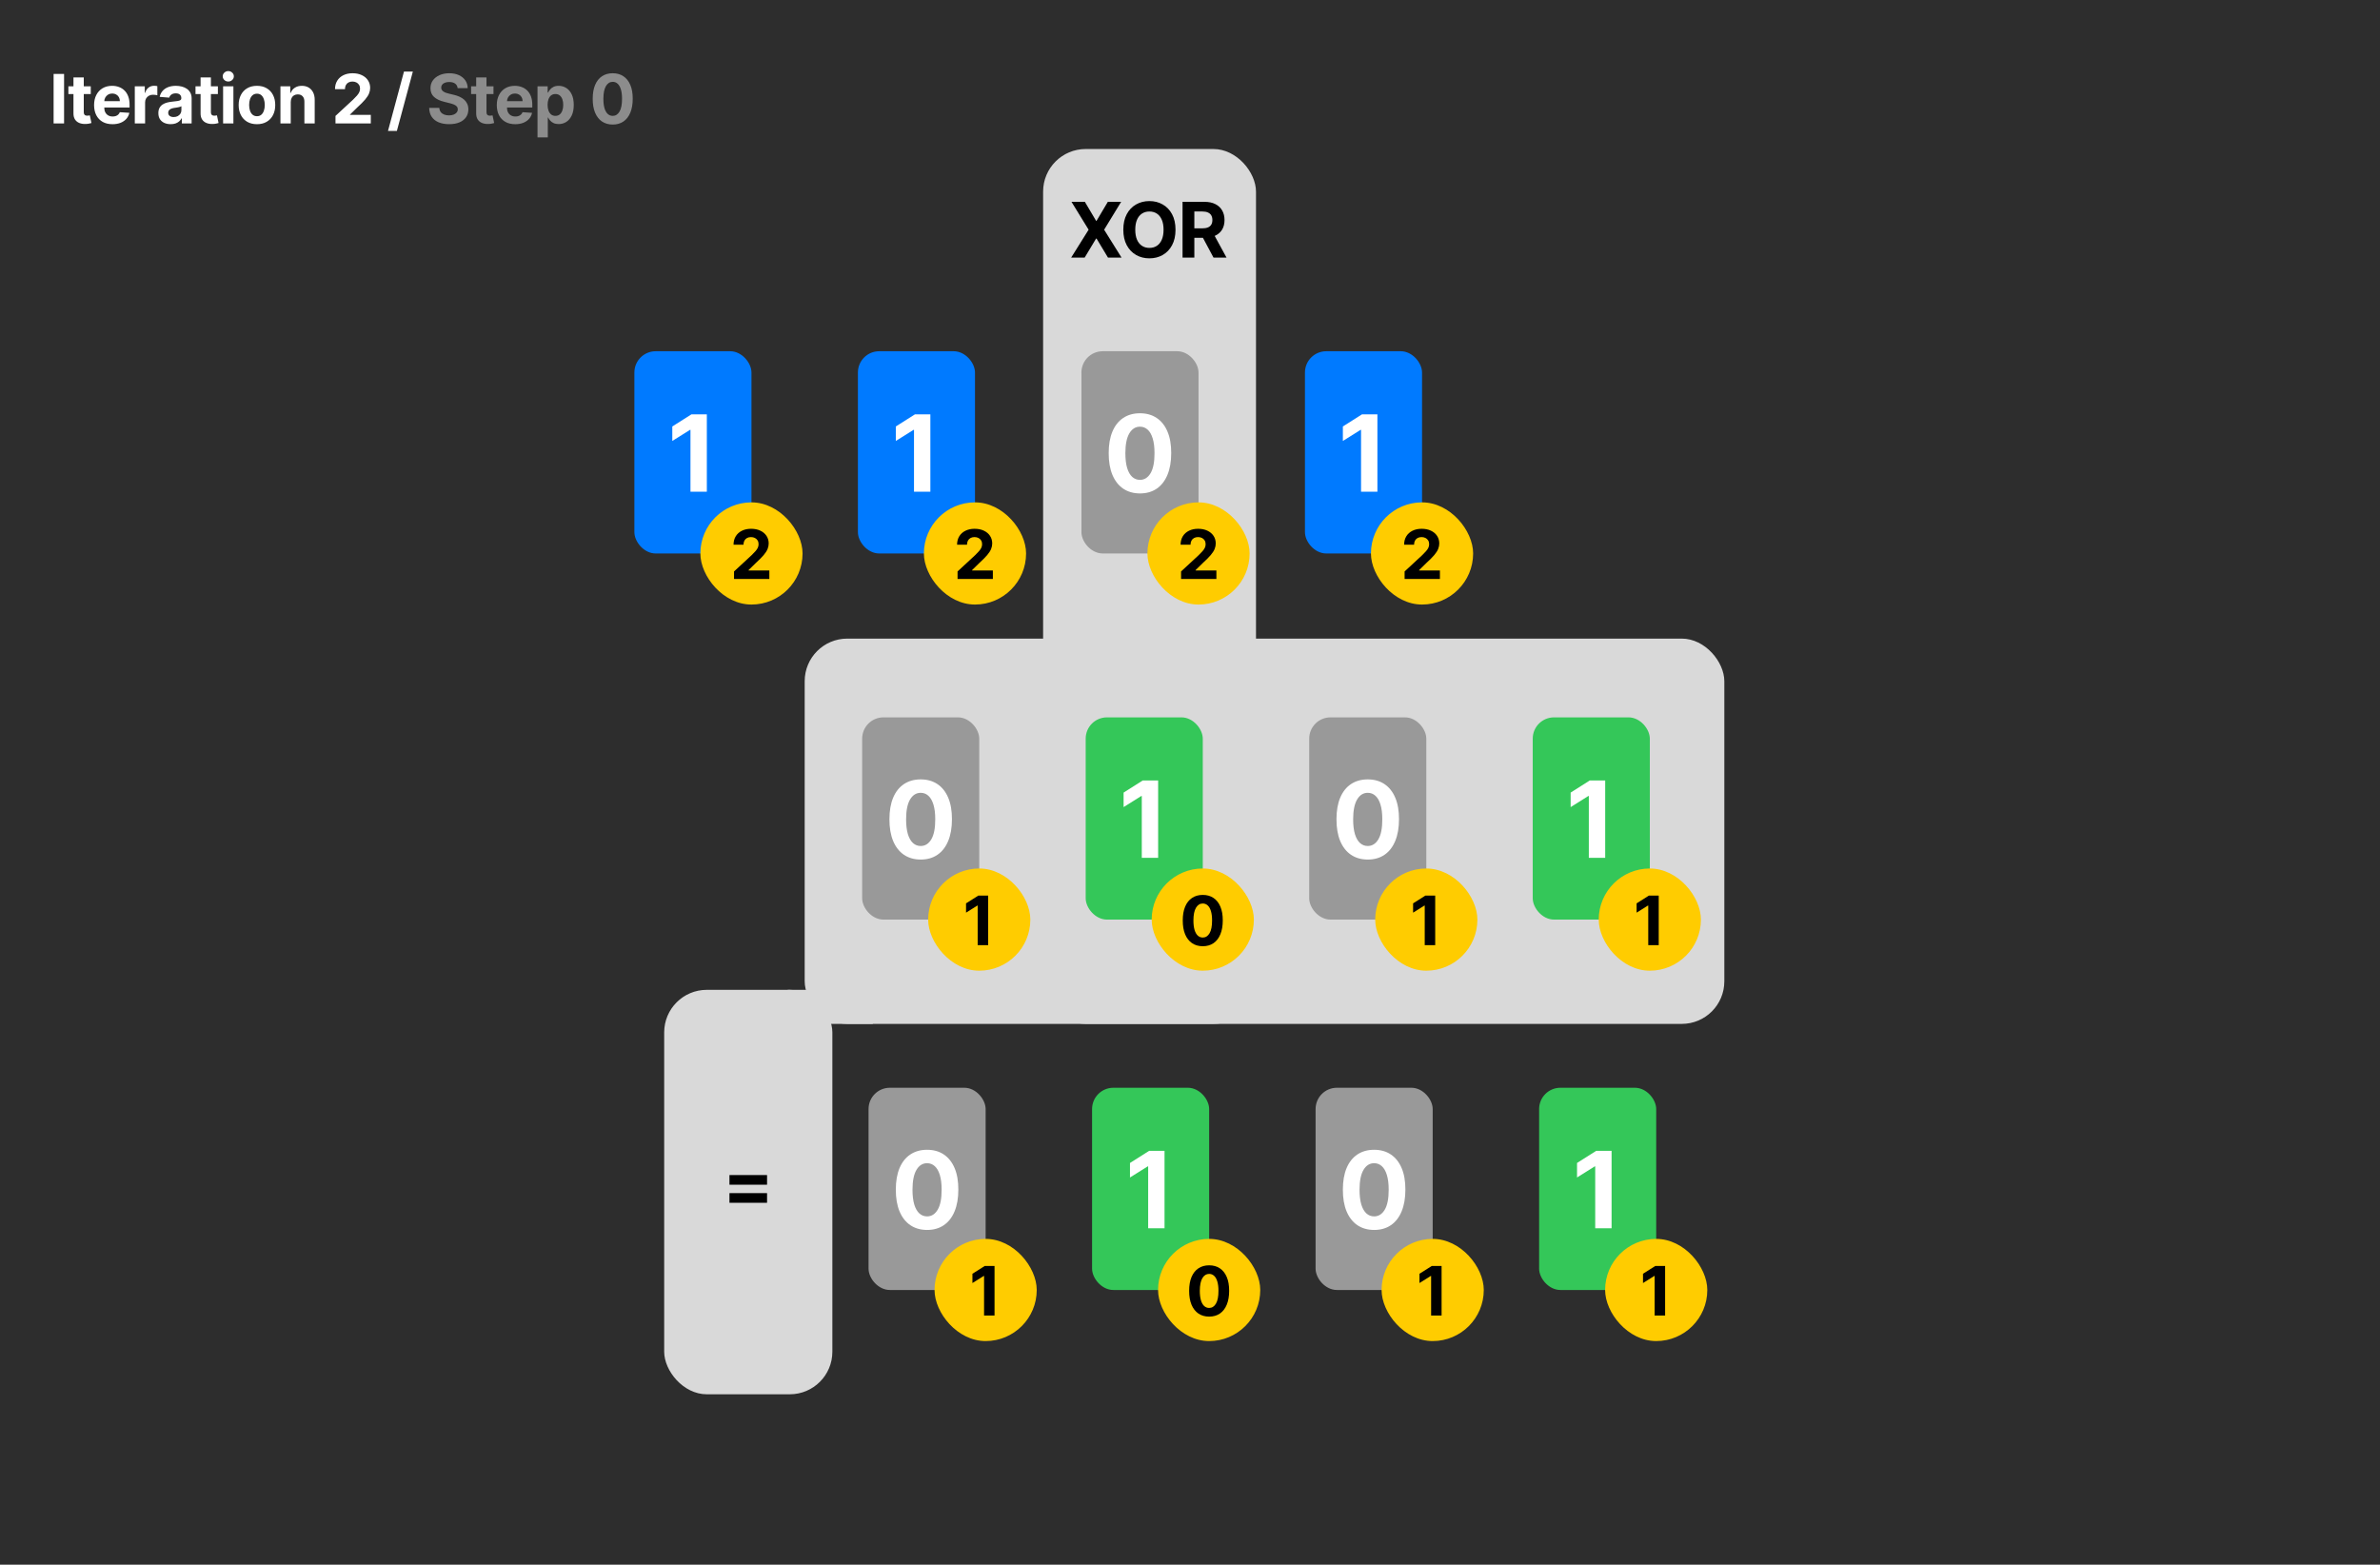 <svg width="1118" height="735" viewBox="0 0 1118 735" fill="none" xmlns="http://www.w3.org/2000/svg">
<rect x="0" y="0" width="1118" height="735" fill="#333333" stroke="none"/>
<g clip-path="url(#clip0_1_2344)">
<rect width="1118" height="735" fill="white"/>
<rect width="1888" height="1020" fill="#2D2D2D"/>
<rect x="490" y="70" width="100" height="411" rx="20" fill="#D9D9D9"/>
<rect x="312" y="465" width="79" height="190" rx="20" fill="#D9D9D9"/>
<rect x="378" y="300" width="432" height="181" rx="20" fill="#D9D9D9"/>
<rect x="298" y="165" width="55" height="95" rx="10" fill="#007AFF"/>
<path d="M332.036 194.636V231H324.348V201.934H324.135L315.808 207.154V200.336L324.81 194.636H332.036Z" fill="white"/>
<rect x="329" y="236" width="48" height="48" rx="24" fill="#FFCC00"/>
<path d="M344.808 272V268.455L353.092 260.784C353.797 260.102 354.388 259.489 354.865 258.943C355.35 258.398 355.717 257.864 355.967 257.341C356.217 256.811 356.342 256.239 356.342 255.625C356.342 254.943 356.187 254.356 355.876 253.864C355.566 253.364 355.142 252.981 354.604 252.716C354.066 252.443 353.456 252.307 352.774 252.307C352.062 252.307 351.441 252.451 350.911 252.739C350.38 253.027 349.971 253.439 349.683 253.977C349.395 254.515 349.251 255.155 349.251 255.898H344.581C344.581 254.375 344.926 253.053 345.615 251.932C346.304 250.811 347.27 249.943 348.513 249.33C349.755 248.716 351.187 248.409 352.808 248.409C354.475 248.409 355.926 248.705 357.161 249.295C358.403 249.879 359.369 250.689 360.058 251.727C360.748 252.765 361.092 253.955 361.092 255.295C361.092 256.174 360.918 257.042 360.57 257.898C360.229 258.754 359.619 259.705 358.74 260.75C357.861 261.788 356.623 263.034 355.024 264.489L351.626 267.818V267.977H361.399V272H344.808Z" fill="black"/>
<rect x="403" y="165" width="55" height="95" rx="10" fill="#007AFF"/>
<path d="M437.036 194.636V231H429.348V201.934H429.135L420.808 207.154V200.336L429.81 194.636H437.036Z" fill="white"/>
<rect x="434" y="236" width="48" height="48" rx="24" fill="#FFCC00"/>
<path d="M449.808 272V268.455L458.092 260.784C458.797 260.102 459.388 259.489 459.865 258.943C460.35 258.398 460.717 257.864 460.967 257.341C461.217 256.811 461.342 256.239 461.342 255.625C461.342 254.943 461.187 254.356 460.876 253.864C460.566 253.364 460.142 252.981 459.604 252.716C459.066 252.443 458.456 252.307 457.774 252.307C457.062 252.307 456.441 252.451 455.911 252.739C455.38 253.027 454.971 253.439 454.683 253.977C454.395 254.515 454.251 255.155 454.251 255.898H449.581C449.581 254.375 449.926 253.053 450.615 251.932C451.304 250.811 452.27 249.943 453.513 249.33C454.755 248.716 456.187 248.409 457.808 248.409C459.475 248.409 460.926 248.705 462.161 249.295C463.403 249.879 464.369 250.689 465.058 251.727C465.748 252.765 466.092 253.955 466.092 255.295C466.092 256.174 465.918 257.042 465.57 257.898C465.229 258.754 464.619 259.705 463.74 260.75C462.861 261.788 461.623 263.034 460.024 264.489L456.626 267.818V267.977H466.399V272H449.808Z" fill="black"/>
<rect x="508" y="165" width="55" height="95" rx="10" fill="#999999"/>
<path d="M535.493 231.799C532.439 231.787 529.812 231.036 527.61 229.544C525.42 228.053 523.733 225.892 522.549 223.063C521.378 220.234 520.798 216.831 520.809 212.854C520.809 208.888 521.395 205.509 522.567 202.715C523.751 199.922 525.438 197.797 527.628 196.341C529.829 194.873 532.451 194.139 535.493 194.139C538.535 194.139 541.151 194.873 543.341 196.341C545.543 197.809 547.236 199.939 548.419 202.733C549.603 205.515 550.189 208.888 550.177 212.854C550.177 216.843 549.585 220.252 548.402 223.081C547.23 225.91 545.549 228.07 543.359 229.562C541.169 231.053 538.547 231.799 535.493 231.799ZM535.493 225.425C537.577 225.425 539.24 224.377 540.483 222.282C541.726 220.187 542.341 217.044 542.329 212.854C542.329 210.096 542.045 207.799 541.477 205.964C540.921 204.13 540.128 202.751 539.098 201.827C538.08 200.904 536.878 200.442 535.493 200.442C533.422 200.442 531.765 201.478 530.522 203.55C529.279 205.621 528.651 208.723 528.64 212.854C528.64 215.647 528.918 217.979 529.474 219.849C530.042 221.708 530.841 223.105 531.871 224.04C532.901 224.963 534.108 225.425 535.493 225.425Z" fill="white"/>
<rect x="539" y="236" width="48" height="48" rx="24" fill="#FFCC00"/>
<path d="M554.808 272V268.455L563.092 260.784C563.797 260.102 564.388 259.489 564.865 258.943C565.35 258.398 565.717 257.864 565.967 257.341C566.217 256.811 566.342 256.239 566.342 255.625C566.342 254.943 566.187 254.356 565.876 253.864C565.566 253.364 565.142 252.981 564.604 252.716C564.066 252.443 563.456 252.307 562.774 252.307C562.062 252.307 561.441 252.451 560.911 252.739C560.38 253.027 559.971 253.439 559.683 253.977C559.395 254.515 559.251 255.155 559.251 255.898H554.581C554.581 254.375 554.926 253.053 555.615 251.932C556.304 250.811 557.27 249.943 558.513 249.33C559.755 248.716 561.187 248.409 562.808 248.409C564.475 248.409 565.926 248.705 567.161 249.295C568.403 249.879 569.369 250.689 570.058 251.727C570.748 252.765 571.092 253.955 571.092 255.295C571.092 256.174 570.918 257.042 570.57 257.898C570.229 258.754 569.619 259.705 568.74 260.75C567.861 261.788 566.623 263.034 565.024 264.489L561.626 267.818V267.977H571.399V272H554.808Z" fill="black"/>
<rect x="613" y="165" width="55" height="95" rx="10" fill="#007AFF"/>
<path d="M647.036 194.636V231H639.348V201.934H639.135L630.808 207.154V200.336L639.81 194.636H647.036Z" fill="white"/>
<rect x="644" y="236" width="48" height="48" rx="24" fill="#FFCC00"/>
<path d="M659.808 272V268.455L668.092 260.784C668.797 260.102 669.388 259.489 669.865 258.943C670.35 258.398 670.717 257.864 670.967 257.341C671.217 256.811 671.342 256.239 671.342 255.625C671.342 254.943 671.187 254.356 670.876 253.864C670.566 253.364 670.142 252.981 669.604 252.716C669.066 252.443 668.456 252.307 667.774 252.307C667.062 252.307 666.441 252.451 665.911 252.739C665.38 253.027 664.971 253.439 664.683 253.977C664.395 254.515 664.251 255.155 664.251 255.898H659.581C659.581 254.375 659.926 253.053 660.615 251.932C661.304 250.811 662.27 249.943 663.513 249.33C664.755 248.716 666.187 248.409 667.808 248.409C669.475 248.409 670.926 248.705 672.161 249.295C673.403 249.879 674.369 250.689 675.058 251.727C675.748 252.765 676.092 253.955 676.092 255.295C676.092 256.174 675.918 257.042 675.57 257.898C675.229 258.754 674.619 259.705 673.74 260.75C672.861 261.788 671.623 263.034 670.024 264.489L666.626 267.818V267.977H676.399V272H659.808Z" fill="black"/>
<rect x="408" y="511" width="55" height="95" rx="10" fill="#999999"/>
<path d="M435.493 577.799C432.439 577.787 429.812 577.036 427.61 575.544C425.42 574.053 423.733 571.892 422.549 569.063C421.378 566.234 420.798 562.831 420.809 558.854C420.809 554.888 421.395 551.509 422.567 548.715C423.751 545.922 425.438 543.797 427.628 542.341C429.829 540.873 432.451 540.139 435.493 540.139C438.535 540.139 441.151 540.873 443.341 542.341C445.543 543.809 447.236 545.939 448.419 548.733C449.603 551.515 450.189 554.888 450.177 558.854C450.177 562.843 449.585 566.252 448.402 569.081C447.23 571.91 445.549 574.07 443.359 575.562C441.169 577.053 438.547 577.799 435.493 577.799ZM435.493 571.425C437.577 571.425 439.24 570.377 440.483 568.282C441.726 566.187 442.341 563.044 442.329 558.854C442.329 556.096 442.045 553.799 441.477 551.964C440.921 550.13 440.128 548.751 439.098 547.827C438.08 546.904 436.878 546.442 435.493 546.442C433.422 546.442 431.765 547.478 430.522 549.55C429.279 551.621 428.651 554.723 428.64 558.854C428.64 561.647 428.918 563.979 429.474 565.849C430.042 567.708 430.841 569.105 431.871 570.04C432.901 570.963 434.108 571.425 435.493 571.425Z" fill="white"/>
<rect x="439" y="582" width="48" height="48" rx="24" fill="#FFCC00"/>
<path d="M467.183 594.727V618H462.263V599.398H462.126L456.797 602.739V598.375L462.558 594.727H467.183Z" fill="black"/>
<rect x="513" y="511" width="55" height="95" rx="10" fill="#34C759"/>
<path d="M547.036 540.636V577H539.348V547.934H539.135L530.808 553.154V546.336L539.81 540.636H547.036Z" fill="white"/>
<rect x="544" y="582" width="48" height="48" rx="24" fill="#FFCC00"/>
<path d="M567.996 618.511C566.041 618.504 564.359 618.023 562.95 617.068C561.549 616.114 560.469 614.731 559.712 612.92C558.962 611.11 558.59 608.932 558.598 606.386C558.598 603.848 558.973 601.686 559.723 599.898C560.481 598.11 561.56 596.75 562.962 595.818C564.371 594.879 566.049 594.409 567.996 594.409C569.943 594.409 571.617 594.879 573.018 595.818C574.428 596.758 575.511 598.121 576.268 599.909C577.026 601.689 577.401 603.848 577.393 606.386C577.393 608.939 577.015 611.121 576.257 612.932C575.507 614.742 574.431 616.125 573.03 617.08C571.628 618.034 569.95 618.511 567.996 618.511ZM567.996 614.432C569.329 614.432 570.393 613.761 571.189 612.42C571.984 611.08 572.378 609.068 572.371 606.386C572.371 604.621 572.189 603.152 571.825 601.977C571.469 600.803 570.962 599.92 570.303 599.33C569.651 598.739 568.882 598.443 567.996 598.443C566.67 598.443 565.609 599.106 564.814 600.432C564.018 601.758 563.617 603.742 563.609 606.386C563.609 608.174 563.787 609.667 564.143 610.864C564.507 612.053 565.018 612.947 565.678 613.545C566.337 614.136 567.109 614.432 567.996 614.432Z" fill="black"/>
<rect x="618" y="511" width="55" height="95" rx="10" fill="#999999"/>
<path d="M645.493 577.799C642.439 577.787 639.812 577.036 637.61 575.544C635.42 574.053 633.733 571.892 632.549 569.063C631.378 566.234 630.798 562.831 630.809 558.854C630.809 554.888 631.395 551.509 632.567 548.715C633.751 545.922 635.438 543.797 637.628 542.341C639.829 540.873 642.451 540.139 645.493 540.139C648.535 540.139 651.151 540.873 653.341 542.341C655.543 543.809 657.236 545.939 658.419 548.733C659.603 551.515 660.189 554.888 660.177 558.854C660.177 562.843 659.585 566.252 658.402 569.081C657.23 571.91 655.549 574.07 653.359 575.562C651.169 577.053 648.547 577.799 645.493 577.799ZM645.493 571.425C647.577 571.425 649.24 570.377 650.483 568.282C651.726 566.187 652.341 563.044 652.329 558.854C652.329 556.096 652.045 553.799 651.477 551.964C650.921 550.13 650.128 548.751 649.098 547.827C648.08 546.904 646.878 546.442 645.493 546.442C643.422 546.442 641.765 547.478 640.522 549.55C639.279 551.621 638.651 554.723 638.64 558.854C638.64 561.647 638.918 563.979 639.474 565.849C640.042 567.708 640.841 569.105 641.871 570.04C642.901 570.963 644.108 571.425 645.493 571.425Z" fill="white"/>
<rect x="649" y="582" width="48" height="48" rx="24" fill="#FFCC00"/>
<path d="M677.183 594.727V618H672.263V599.398H672.126L666.797 602.739V598.375L672.558 594.727H677.183Z" fill="black"/>
<rect x="723" y="511" width="55" height="95" rx="10" fill="#34C759"/>
<path d="M757.036 540.636V577H749.348V547.934H749.135L740.808 553.154V546.336L749.81 540.636H757.036Z" fill="white"/>
<rect x="754" y="582" width="48" height="48" rx="24" fill="#FFCC00"/>
<path d="M782.183 594.727V618H777.263V599.398H777.126L771.797 602.739V598.375L777.558 594.727H782.183Z" fill="black"/>
<path d="M509.613 94.818L514.893 103.741H515.098L520.403 94.818H526.655L518.665 107.909L526.834 121H520.467L515.098 112.064H514.893L509.524 121H503.183L511.378 107.909L503.336 94.818H509.613ZM552.195 107.909C552.195 110.764 551.653 113.193 550.571 115.196C549.497 117.199 548.031 118.729 546.173 119.786C544.324 120.834 542.244 121.358 539.935 121.358C537.608 121.358 535.52 120.83 533.67 119.773C531.821 118.716 530.359 117.186 529.286 115.183C528.212 113.18 527.675 110.756 527.675 107.909C527.675 105.054 528.212 102.625 529.286 100.622C530.359 98.619 531.821 97.094 533.67 96.046C535.52 94.989 537.608 94.46 539.935 94.46C542.244 94.46 544.324 94.989 546.173 96.046C548.031 97.094 549.497 98.619 550.571 100.622C551.653 102.625 552.195 105.054 552.195 107.909ZM546.582 107.909C546.582 106.06 546.305 104.5 545.751 103.23C545.206 101.96 544.435 100.997 543.438 100.341C542.44 99.685 541.273 99.356 539.935 99.356C538.597 99.356 537.429 99.685 536.432 100.341C535.435 100.997 534.659 101.96 534.105 103.23C533.56 104.5 533.287 106.06 533.287 107.909C533.287 109.759 533.56 111.318 534.105 112.588C534.659 113.858 535.435 114.821 536.432 115.477C537.429 116.134 538.597 116.462 539.935 116.462C541.273 116.462 542.44 116.134 543.438 115.477C544.435 114.821 545.206 113.858 545.751 112.588C546.305 111.318 546.582 109.759 546.582 107.909ZM555.503 121V94.818H565.833C567.81 94.818 569.497 95.172 570.895 95.879C572.301 96.578 573.371 97.571 574.104 98.858C574.845 100.136 575.216 101.641 575.216 103.371C575.216 105.109 574.841 106.605 574.091 107.858C573.341 109.102 572.255 110.057 570.831 110.722C569.416 111.386 567.703 111.719 565.692 111.719H558.776V107.27H564.797C565.854 107.27 566.732 107.125 567.431 106.835C568.13 106.545 568.649 106.111 568.99 105.531C569.34 104.952 569.514 104.232 569.514 103.371C569.514 102.501 569.34 101.768 568.99 101.172C568.649 100.575 568.125 100.124 567.418 99.817C566.719 99.501 565.837 99.344 564.772 99.344H561.039V121H555.503ZM569.642 109.085L576.149 121H570.039L563.672 109.085H569.642Z" fill="black"/>
<path d="M342.666 556.548V552.01H360.321V556.548H342.666ZM342.666 565.037V560.499H360.321V565.037H342.666Z" fill="black"/>
<rect x="370" y="465" width="40" height="16" fill="#D9D9D9"/>
<rect x="405" y="337" width="55" height="95" rx="10" fill="#999999"/>
<path d="M432.493 403.799C429.439 403.787 426.812 403.036 424.61 401.544C422.42 400.053 420.733 397.892 419.549 395.063C418.378 392.234 417.798 388.831 417.809 384.854C417.809 380.888 418.395 377.509 419.567 374.715C420.751 371.922 422.438 369.797 424.628 368.341C426.829 366.873 429.451 366.139 432.493 366.139C435.535 366.139 438.151 366.873 440.341 368.341C442.543 369.809 444.236 371.939 445.419 374.733C446.603 377.515 447.189 380.888 447.177 384.854C447.177 388.843 446.585 392.252 445.402 395.081C444.23 397.91 442.549 400.07 440.359 401.562C438.169 403.053 435.547 403.799 432.493 403.799ZM432.493 397.425C434.577 397.425 436.24 396.377 437.483 394.282C438.726 392.187 439.341 389.044 439.329 384.854C439.329 382.096 439.045 379.799 438.477 377.964C437.921 376.13 437.128 374.751 436.098 373.827C435.08 372.904 433.878 372.442 432.493 372.442C430.422 372.442 428.765 373.478 427.522 375.55C426.279 377.621 425.651 380.723 425.64 384.854C425.64 387.647 425.918 389.979 426.474 391.849C427.042 393.708 427.841 395.105 428.871 396.04C429.901 396.963 431.108 397.425 432.493 397.425Z" fill="white"/>
<rect x="436" y="408" width="48" height="48" rx="24" fill="#FFCC00"/>
<path d="M464.183 420.727V444H459.263V425.398H459.126L453.797 428.739V424.375L459.558 420.727H464.183Z" fill="black"/>
<rect x="510" y="337" width="55" height="95" rx="10" fill="#34C759"/>
<path d="M544.036 366.636V403H536.348V373.934H536.135L527.808 379.154V372.336L536.81 366.636H544.036Z" fill="white"/>
<rect x="541" y="408" width="48" height="48" rx="24" fill="#FFCC00"/>
<path d="M564.996 444.511C563.041 444.504 561.359 444.023 559.95 443.068C558.549 442.114 557.469 440.731 556.712 438.92C555.962 437.11 555.59 434.932 555.598 432.386C555.598 429.848 555.973 427.686 556.723 425.898C557.481 424.11 558.56 422.75 559.962 421.818C561.371 420.879 563.049 420.409 564.996 420.409C566.943 420.409 568.617 420.879 570.018 421.818C571.428 422.758 572.511 424.121 573.268 425.909C574.026 427.689 574.401 429.848 574.393 432.386C574.393 434.939 574.015 437.121 573.257 438.932C572.507 440.742 571.431 442.125 570.03 443.08C568.628 444.034 566.95 444.511 564.996 444.511ZM564.996 440.432C566.329 440.432 567.393 439.761 568.189 438.42C568.984 437.08 569.378 435.068 569.371 432.386C569.371 430.621 569.189 429.152 568.825 427.977C568.469 426.803 567.962 425.92 567.303 425.33C566.651 424.739 565.882 424.443 564.996 424.443C563.67 424.443 562.609 425.106 561.814 426.432C561.018 427.758 560.617 429.742 560.609 432.386C560.609 434.174 560.787 435.667 561.143 436.864C561.507 438.053 562.018 438.947 562.678 439.545C563.337 440.136 564.109 440.432 564.996 440.432Z" fill="black"/>
<rect x="615" y="337" width="55" height="95" rx="10" fill="#999999"/>
<path d="M642.493 403.799C639.439 403.787 636.812 403.036 634.61 401.544C632.42 400.053 630.733 397.892 629.549 395.063C628.378 392.234 627.798 388.831 627.809 384.854C627.809 380.888 628.395 377.509 629.567 374.715C630.751 371.922 632.438 369.797 634.628 368.341C636.829 366.873 639.451 366.139 642.493 366.139C645.535 366.139 648.151 366.873 650.341 368.341C652.543 369.809 654.236 371.939 655.419 374.733C656.603 377.515 657.189 380.888 657.177 384.854C657.177 388.843 656.585 392.252 655.402 395.081C654.23 397.91 652.549 400.07 650.359 401.562C648.169 403.053 645.547 403.799 642.493 403.799ZM642.493 397.425C644.577 397.425 646.24 396.377 647.483 394.282C648.726 392.187 649.341 389.044 649.329 384.854C649.329 382.096 649.045 379.799 648.477 377.964C647.921 376.13 647.128 374.751 646.098 373.827C645.08 372.904 643.878 372.442 642.493 372.442C640.422 372.442 638.765 373.478 637.522 375.55C636.279 377.621 635.651 380.723 635.64 384.854C635.64 387.647 635.918 389.979 636.474 391.849C637.042 393.708 637.841 395.105 638.871 396.04C639.901 396.963 641.108 397.425 642.493 397.425Z" fill="white"/>
<rect x="646" y="408" width="48" height="48" rx="24" fill="#FFCC00"/>
<path d="M674.183 420.727V444H669.263V425.398H669.126L663.797 428.739V424.375L669.558 420.727H674.183Z" fill="black"/>
<rect x="720" y="337" width="55" height="95" rx="10" fill="#34C759"/>
<path d="M754.036 366.636V403H746.348V373.934H746.135L737.808 379.154V372.336L746.81 366.636H754.036Z" fill="white"/>
<rect x="751" y="408" width="48" height="48" rx="24" fill="#FFCC00"/>
<path d="M779.183 420.727V444H774.263V425.398H774.126L768.797 428.739V424.375L774.558 420.727H779.183Z" fill="black"/>
<path d="M30.1 34.727V58H25.18V34.727H30.1ZM42.637 40.545V44.182H32.126V40.545H42.637ZM34.512 36.364H39.353V52.636C39.353 53.083 39.422 53.432 39.558 53.682C39.694 53.924 39.884 54.095 40.126 54.193C40.376 54.292 40.664 54.341 40.99 54.341C41.217 54.341 41.444 54.322 41.672 54.284C41.899 54.239 42.073 54.205 42.194 54.182L42.956 57.784C42.713 57.86 42.372 57.947 41.933 58.045C41.493 58.151 40.959 58.216 40.331 58.239C39.164 58.284 38.141 58.129 37.262 57.773C36.391 57.417 35.713 56.864 35.228 56.114C34.743 55.364 34.505 54.417 34.512 53.273V36.364ZM52.854 58.341C51.058 58.341 49.513 57.977 48.218 57.25C46.93 56.515 45.937 55.477 45.24 54.136C44.543 52.788 44.195 51.193 44.195 49.352C44.195 47.557 44.543 45.981 45.24 44.625C45.937 43.269 46.918 42.212 48.183 41.455C49.456 40.697 50.949 40.318 52.661 40.318C53.812 40.318 54.884 40.504 55.877 40.875C56.877 41.239 57.748 41.788 58.49 42.523C59.24 43.258 59.824 44.182 60.24 45.295C60.657 46.401 60.865 47.697 60.865 49.182V50.511H46.127V47.511H56.308C56.308 46.814 56.157 46.197 55.854 45.659C55.551 45.121 55.13 44.701 54.593 44.398C54.062 44.087 53.445 43.932 52.74 43.932C52.005 43.932 51.354 44.102 50.786 44.443C50.225 44.776 49.786 45.227 49.468 45.795C49.149 46.356 48.986 46.981 48.979 47.67V50.523C48.979 51.386 49.138 52.133 49.456 52.761C49.782 53.39 50.24 53.875 50.831 54.216C51.422 54.557 52.123 54.727 52.933 54.727C53.471 54.727 53.964 54.651 54.411 54.5C54.858 54.349 55.24 54.121 55.558 53.818C55.877 53.515 56.119 53.144 56.286 52.705L60.763 53C60.536 54.076 60.07 55.015 59.365 55.818C58.668 56.614 57.767 57.235 56.661 57.682C55.562 58.121 54.293 58.341 52.854 58.341ZM63.32 58V40.545H68.013V43.591H68.195C68.513 42.508 69.048 41.689 69.798 41.136C70.548 40.576 71.411 40.295 72.388 40.295C72.631 40.295 72.892 40.311 73.173 40.341C73.453 40.371 73.699 40.413 73.911 40.466V44.761C73.684 44.693 73.37 44.633 72.968 44.58C72.567 44.526 72.199 44.5 71.866 44.5C71.154 44.5 70.517 44.655 69.957 44.966C69.404 45.269 68.964 45.693 68.638 46.239C68.32 46.784 68.161 47.413 68.161 48.125V58H63.32ZM80.187 58.33C79.074 58.33 78.081 58.136 77.21 57.75C76.339 57.356 75.65 56.776 75.142 56.011C74.642 55.239 74.392 54.276 74.392 53.125C74.392 52.155 74.57 51.341 74.926 50.682C75.282 50.023 75.767 49.492 76.38 49.091C76.994 48.689 77.691 48.386 78.471 48.182C79.259 47.977 80.085 47.833 80.949 47.75C81.964 47.644 82.782 47.545 83.403 47.455C84.025 47.356 84.475 47.212 84.755 47.023C85.036 46.833 85.176 46.553 85.176 46.182V46.114C85.176 45.394 84.949 44.837 84.494 44.443C84.047 44.049 83.411 43.852 82.585 43.852C81.714 43.852 81.021 44.045 80.505 44.432C79.99 44.811 79.65 45.288 79.483 45.864L75.005 45.5C75.233 44.439 75.68 43.523 76.346 42.75C77.013 41.97 77.873 41.371 78.926 40.955C79.987 40.53 81.214 40.318 82.608 40.318C83.578 40.318 84.505 40.432 85.392 40.659C86.286 40.886 87.078 41.239 87.767 41.716C88.464 42.193 89.013 42.807 89.415 43.557C89.816 44.299 90.017 45.189 90.017 46.227V58H85.426V55.58H85.29C85.009 56.125 84.634 56.606 84.165 57.023C83.695 57.432 83.13 57.754 82.471 57.989C81.812 58.216 81.051 58.33 80.187 58.33ZM81.574 54.989C82.286 54.989 82.915 54.849 83.46 54.568C84.005 54.28 84.434 53.894 84.744 53.409C85.055 52.924 85.21 52.375 85.21 51.761V49.909C85.059 50.008 84.85 50.099 84.585 50.182C84.328 50.258 84.036 50.33 83.71 50.398C83.384 50.458 83.059 50.515 82.733 50.568C82.407 50.614 82.112 50.655 81.846 50.693C81.278 50.776 80.782 50.909 80.358 51.091C79.934 51.273 79.604 51.519 79.369 51.83C79.134 52.133 79.017 52.511 79.017 52.966C79.017 53.625 79.255 54.129 79.733 54.477C80.218 54.818 80.831 54.989 81.574 54.989ZM102.353 40.545V44.182H91.841V40.545H102.353ZM94.228 36.364H99.069V52.636C99.069 53.083 99.137 53.432 99.273 53.682C99.409 53.924 99.599 54.095 99.841 54.193C100.091 54.292 100.379 54.341 100.705 54.341C100.932 54.341 101.159 54.322 101.387 54.284C101.614 54.239 101.788 54.205 101.909 54.182L102.671 57.784C102.428 57.86 102.088 57.947 101.648 58.045C101.209 58.151 100.675 58.216 100.046 58.239C98.879 58.284 97.856 58.129 96.978 57.773C96.106 57.417 95.428 56.864 94.944 56.114C94.459 55.364 94.22 54.417 94.228 53.273V36.364ZM104.802 58V40.545H109.643V58H104.802ZM107.234 38.295C106.514 38.295 105.897 38.057 105.382 37.58C104.874 37.095 104.62 36.515 104.62 35.841C104.62 35.174 104.874 34.602 105.382 34.125C105.897 33.64 106.514 33.398 107.234 33.398C107.954 33.398 108.567 33.64 109.075 34.125C109.59 34.602 109.848 35.174 109.848 35.841C109.848 36.515 109.59 37.095 109.075 37.58C108.567 38.057 107.954 38.295 107.234 38.295ZM120.703 58.341C118.938 58.341 117.412 57.966 116.124 57.216C114.843 56.458 113.855 55.405 113.158 54.057C112.461 52.701 112.112 51.129 112.112 49.341C112.112 47.538 112.461 45.962 113.158 44.614C113.855 43.258 114.843 42.205 116.124 41.455C117.412 40.697 118.938 40.318 120.703 40.318C122.468 40.318 123.991 40.697 125.271 41.455C126.559 42.205 127.552 43.258 128.249 44.614C128.946 45.962 129.294 47.538 129.294 49.341C129.294 51.129 128.946 52.701 128.249 54.057C127.552 55.405 126.559 56.458 125.271 57.216C123.991 57.966 122.468 58.341 120.703 58.341ZM120.726 54.591C121.529 54.591 122.199 54.364 122.737 53.909C123.275 53.447 123.68 52.818 123.953 52.023C124.233 51.227 124.374 50.322 124.374 49.307C124.374 48.292 124.233 47.386 123.953 46.591C123.68 45.795 123.275 45.167 122.737 44.705C122.199 44.242 121.529 44.011 120.726 44.011C119.915 44.011 119.233 44.242 118.68 44.705C118.135 45.167 117.722 45.795 117.442 46.591C117.169 47.386 117.033 48.292 117.033 49.307C117.033 50.322 117.169 51.227 117.442 52.023C117.722 52.818 118.135 53.447 118.68 53.909C119.233 54.364 119.915 54.591 120.726 54.591ZM136.579 47.909V58H131.738V40.545H136.351V43.625H136.556C136.942 42.61 137.59 41.807 138.499 41.216C139.408 40.617 140.511 40.318 141.806 40.318C143.018 40.318 144.075 40.583 144.976 41.114C145.878 41.644 146.579 42.401 147.079 43.386C147.579 44.364 147.829 45.53 147.829 46.886V58H142.988V47.75C142.995 46.682 142.723 45.849 142.17 45.25C141.617 44.644 140.855 44.341 139.886 44.341C139.234 44.341 138.658 44.481 138.158 44.761C137.666 45.042 137.279 45.451 136.999 45.989C136.726 46.519 136.586 47.159 136.579 47.909ZM157.597 58V54.455L165.881 46.784C166.586 46.102 167.176 45.489 167.654 44.943C168.139 44.398 168.506 43.864 168.756 43.341C169.006 42.811 169.131 42.239 169.131 41.625C169.131 40.943 168.976 40.356 168.665 39.864C168.354 39.364 167.93 38.981 167.392 38.716C166.854 38.443 166.245 38.307 165.563 38.307C164.851 38.307 164.229 38.451 163.699 38.739C163.169 39.026 162.76 39.439 162.472 39.977C162.184 40.515 162.04 41.155 162.04 41.898H157.37C157.37 40.375 157.714 39.053 158.404 37.932C159.093 36.811 160.059 35.943 161.301 35.33C162.544 34.716 163.976 34.409 165.597 34.409C167.264 34.409 168.714 34.705 169.949 35.295C171.192 35.879 172.157 36.689 172.847 37.727C173.536 38.765 173.881 39.955 173.881 41.295C173.881 42.174 173.707 43.042 173.358 43.898C173.017 44.754 172.407 45.705 171.529 46.75C170.65 47.788 169.411 49.034 167.813 50.489L164.415 53.818V53.977H174.188V58H157.597ZM193.933 33.636L186.433 61.5H182.263L189.763 33.636H193.933Z" fill="white"/>
<path d="M214.98 41.42C214.889 40.504 214.499 39.792 213.809 39.284C213.12 38.776 212.184 38.523 211.002 38.523C210.199 38.523 209.521 38.636 208.968 38.864C208.415 39.083 207.991 39.39 207.696 39.784C207.408 40.178 207.264 40.625 207.264 41.125C207.249 41.542 207.336 41.905 207.525 42.216C207.722 42.526 207.991 42.795 208.332 43.023C208.673 43.242 209.067 43.436 209.514 43.602C209.961 43.761 210.438 43.898 210.946 44.011L213.037 44.511C214.052 44.739 214.984 45.042 215.832 45.42C216.68 45.799 217.415 46.265 218.037 46.818C218.658 47.371 219.139 48.023 219.48 48.773C219.828 49.523 220.006 50.383 220.014 51.352C220.006 52.776 219.643 54.011 218.923 55.057C218.211 56.095 217.18 56.901 215.832 57.477C214.491 58.045 212.874 58.33 210.98 58.33C209.101 58.33 207.465 58.042 206.071 57.466C204.684 56.89 203.601 56.038 202.821 54.909C202.048 53.773 201.643 52.367 201.605 50.693H206.366C206.419 51.474 206.643 52.125 207.037 52.648C207.438 53.163 207.972 53.553 208.639 53.818C209.313 54.076 210.074 54.205 210.923 54.205C211.756 54.205 212.48 54.083 213.093 53.841C213.715 53.599 214.196 53.261 214.537 52.83C214.877 52.398 215.048 51.901 215.048 51.341C215.048 50.818 214.893 50.379 214.582 50.023C214.279 49.667 213.832 49.364 213.241 49.114C212.658 48.864 211.942 48.636 211.093 48.432L208.559 47.795C206.597 47.318 205.048 46.572 203.912 45.557C202.775 44.542 202.211 43.174 202.218 41.455C202.211 40.045 202.586 38.814 203.343 37.761C204.109 36.708 205.158 35.886 206.491 35.295C207.824 34.705 209.34 34.409 211.037 34.409C212.764 34.409 214.271 34.705 215.559 35.295C216.855 35.886 217.862 36.708 218.582 37.761C219.302 38.814 219.673 40.034 219.696 41.42H214.98ZM231.813 40.545V44.182H221.301V40.545H231.813ZM223.688 36.364H228.529V52.636C228.529 53.083 228.597 53.432 228.733 53.682C228.869 53.924 229.059 54.095 229.301 54.193C229.551 54.292 229.839 54.341 230.165 54.341C230.392 54.341 230.619 54.322 230.847 54.284C231.074 54.239 231.248 54.205 231.369 54.182L232.131 57.784C231.888 57.86 231.548 57.947 231.108 58.045C230.669 58.151 230.135 58.216 229.506 58.239C228.339 58.284 227.316 58.129 226.438 57.773C225.566 57.417 224.888 56.864 224.404 56.114C223.919 55.364 223.68 54.417 223.688 53.273V36.364ZM242.029 58.341C240.234 58.341 238.688 57.977 237.393 57.25C236.105 56.515 235.112 55.477 234.415 54.136C233.719 52.788 233.37 51.193 233.37 49.352C233.37 47.557 233.719 45.981 234.415 44.625C235.112 43.269 236.094 42.212 237.359 41.455C238.631 40.697 240.124 40.318 241.836 40.318C242.987 40.318 244.059 40.504 245.052 40.875C246.052 41.239 246.923 41.788 247.665 42.523C248.415 43.258 248.999 44.182 249.415 45.295C249.832 46.401 250.04 47.697 250.04 49.182V50.511H235.302V47.511H245.484C245.484 46.814 245.332 46.197 245.029 45.659C244.726 45.121 244.306 44.701 243.768 44.398C243.237 44.087 242.62 43.932 241.915 43.932C241.181 43.932 240.529 44.102 239.961 44.443C239.4 44.776 238.961 45.227 238.643 45.795C238.325 46.356 238.162 46.981 238.154 47.67V50.523C238.154 51.386 238.313 52.133 238.631 52.761C238.957 53.39 239.415 53.875 240.006 54.216C240.597 54.557 241.298 54.727 242.109 54.727C242.647 54.727 243.139 54.651 243.586 54.5C244.033 54.349 244.415 54.121 244.734 53.818C245.052 53.515 245.294 53.144 245.461 52.705L249.938 53C249.711 54.076 249.245 55.015 248.54 55.818C247.844 56.614 246.942 57.235 245.836 57.682C244.737 58.121 243.469 58.341 242.029 58.341ZM252.496 64.546V40.545H257.268V43.477H257.484C257.696 43.008 258.003 42.53 258.405 42.045C258.814 41.553 259.344 41.144 259.996 40.818C260.655 40.485 261.473 40.318 262.45 40.318C263.723 40.318 264.897 40.651 265.973 41.318C267.049 41.977 267.908 42.974 268.552 44.307C269.196 45.633 269.518 47.295 269.518 49.295C269.518 51.242 269.204 52.886 268.575 54.227C267.954 55.561 267.105 56.572 266.03 57.261C264.961 57.943 263.765 58.284 262.439 58.284C261.499 58.284 260.7 58.129 260.041 57.818C259.39 57.508 258.855 57.117 258.439 56.648C258.022 56.17 257.704 55.689 257.484 55.205H257.336V64.546H252.496ZM257.234 49.273C257.234 50.311 257.378 51.216 257.666 51.989C257.954 52.761 258.371 53.364 258.916 53.795C259.461 54.22 260.124 54.432 260.905 54.432C261.693 54.432 262.359 54.216 262.905 53.784C263.45 53.345 263.863 52.739 264.143 51.966C264.431 51.186 264.575 50.288 264.575 49.273C264.575 48.265 264.435 47.379 264.155 46.614C263.874 45.849 263.461 45.25 262.916 44.818C262.371 44.386 261.7 44.17 260.905 44.17C260.117 44.17 259.45 44.379 258.905 44.795C258.367 45.212 257.954 45.803 257.666 46.568C257.378 47.333 257.234 48.235 257.234 49.273ZM287.823 58.511C285.869 58.504 284.187 58.023 282.778 57.068C281.376 56.114 280.297 54.731 279.539 52.92C278.789 51.11 278.418 48.932 278.426 46.386C278.426 43.849 278.801 41.686 279.551 39.898C280.308 38.11 281.388 36.75 282.789 35.818C284.198 34.879 285.876 34.409 287.823 34.409C289.77 34.409 291.445 34.879 292.846 35.818C294.255 36.758 295.339 38.121 296.096 39.909C296.854 41.689 297.229 43.849 297.221 46.386C297.221 48.939 296.842 51.121 296.085 52.932C295.335 54.742 294.259 56.125 292.857 57.08C291.456 58.034 289.778 58.511 287.823 58.511ZM287.823 54.432C289.157 54.432 290.221 53.761 291.017 52.42C291.812 51.08 292.206 49.068 292.198 46.386C292.198 44.621 292.017 43.151 291.653 41.977C291.297 40.803 290.789 39.92 290.13 39.33C289.479 38.739 288.71 38.443 287.823 38.443C286.498 38.443 285.437 39.106 284.642 40.432C283.846 41.758 283.445 43.742 283.437 46.386C283.437 48.174 283.615 49.667 283.971 50.864C284.335 52.053 284.846 52.947 285.505 53.545C286.164 54.136 286.937 54.432 287.823 54.432Z" fill="#8C8C8C"/>
</g>
<defs>
<clipPath id="clip0_1_2344">
<rect width="1118" height="735" fill="white"/>
</clipPath>
</defs>
</svg>
